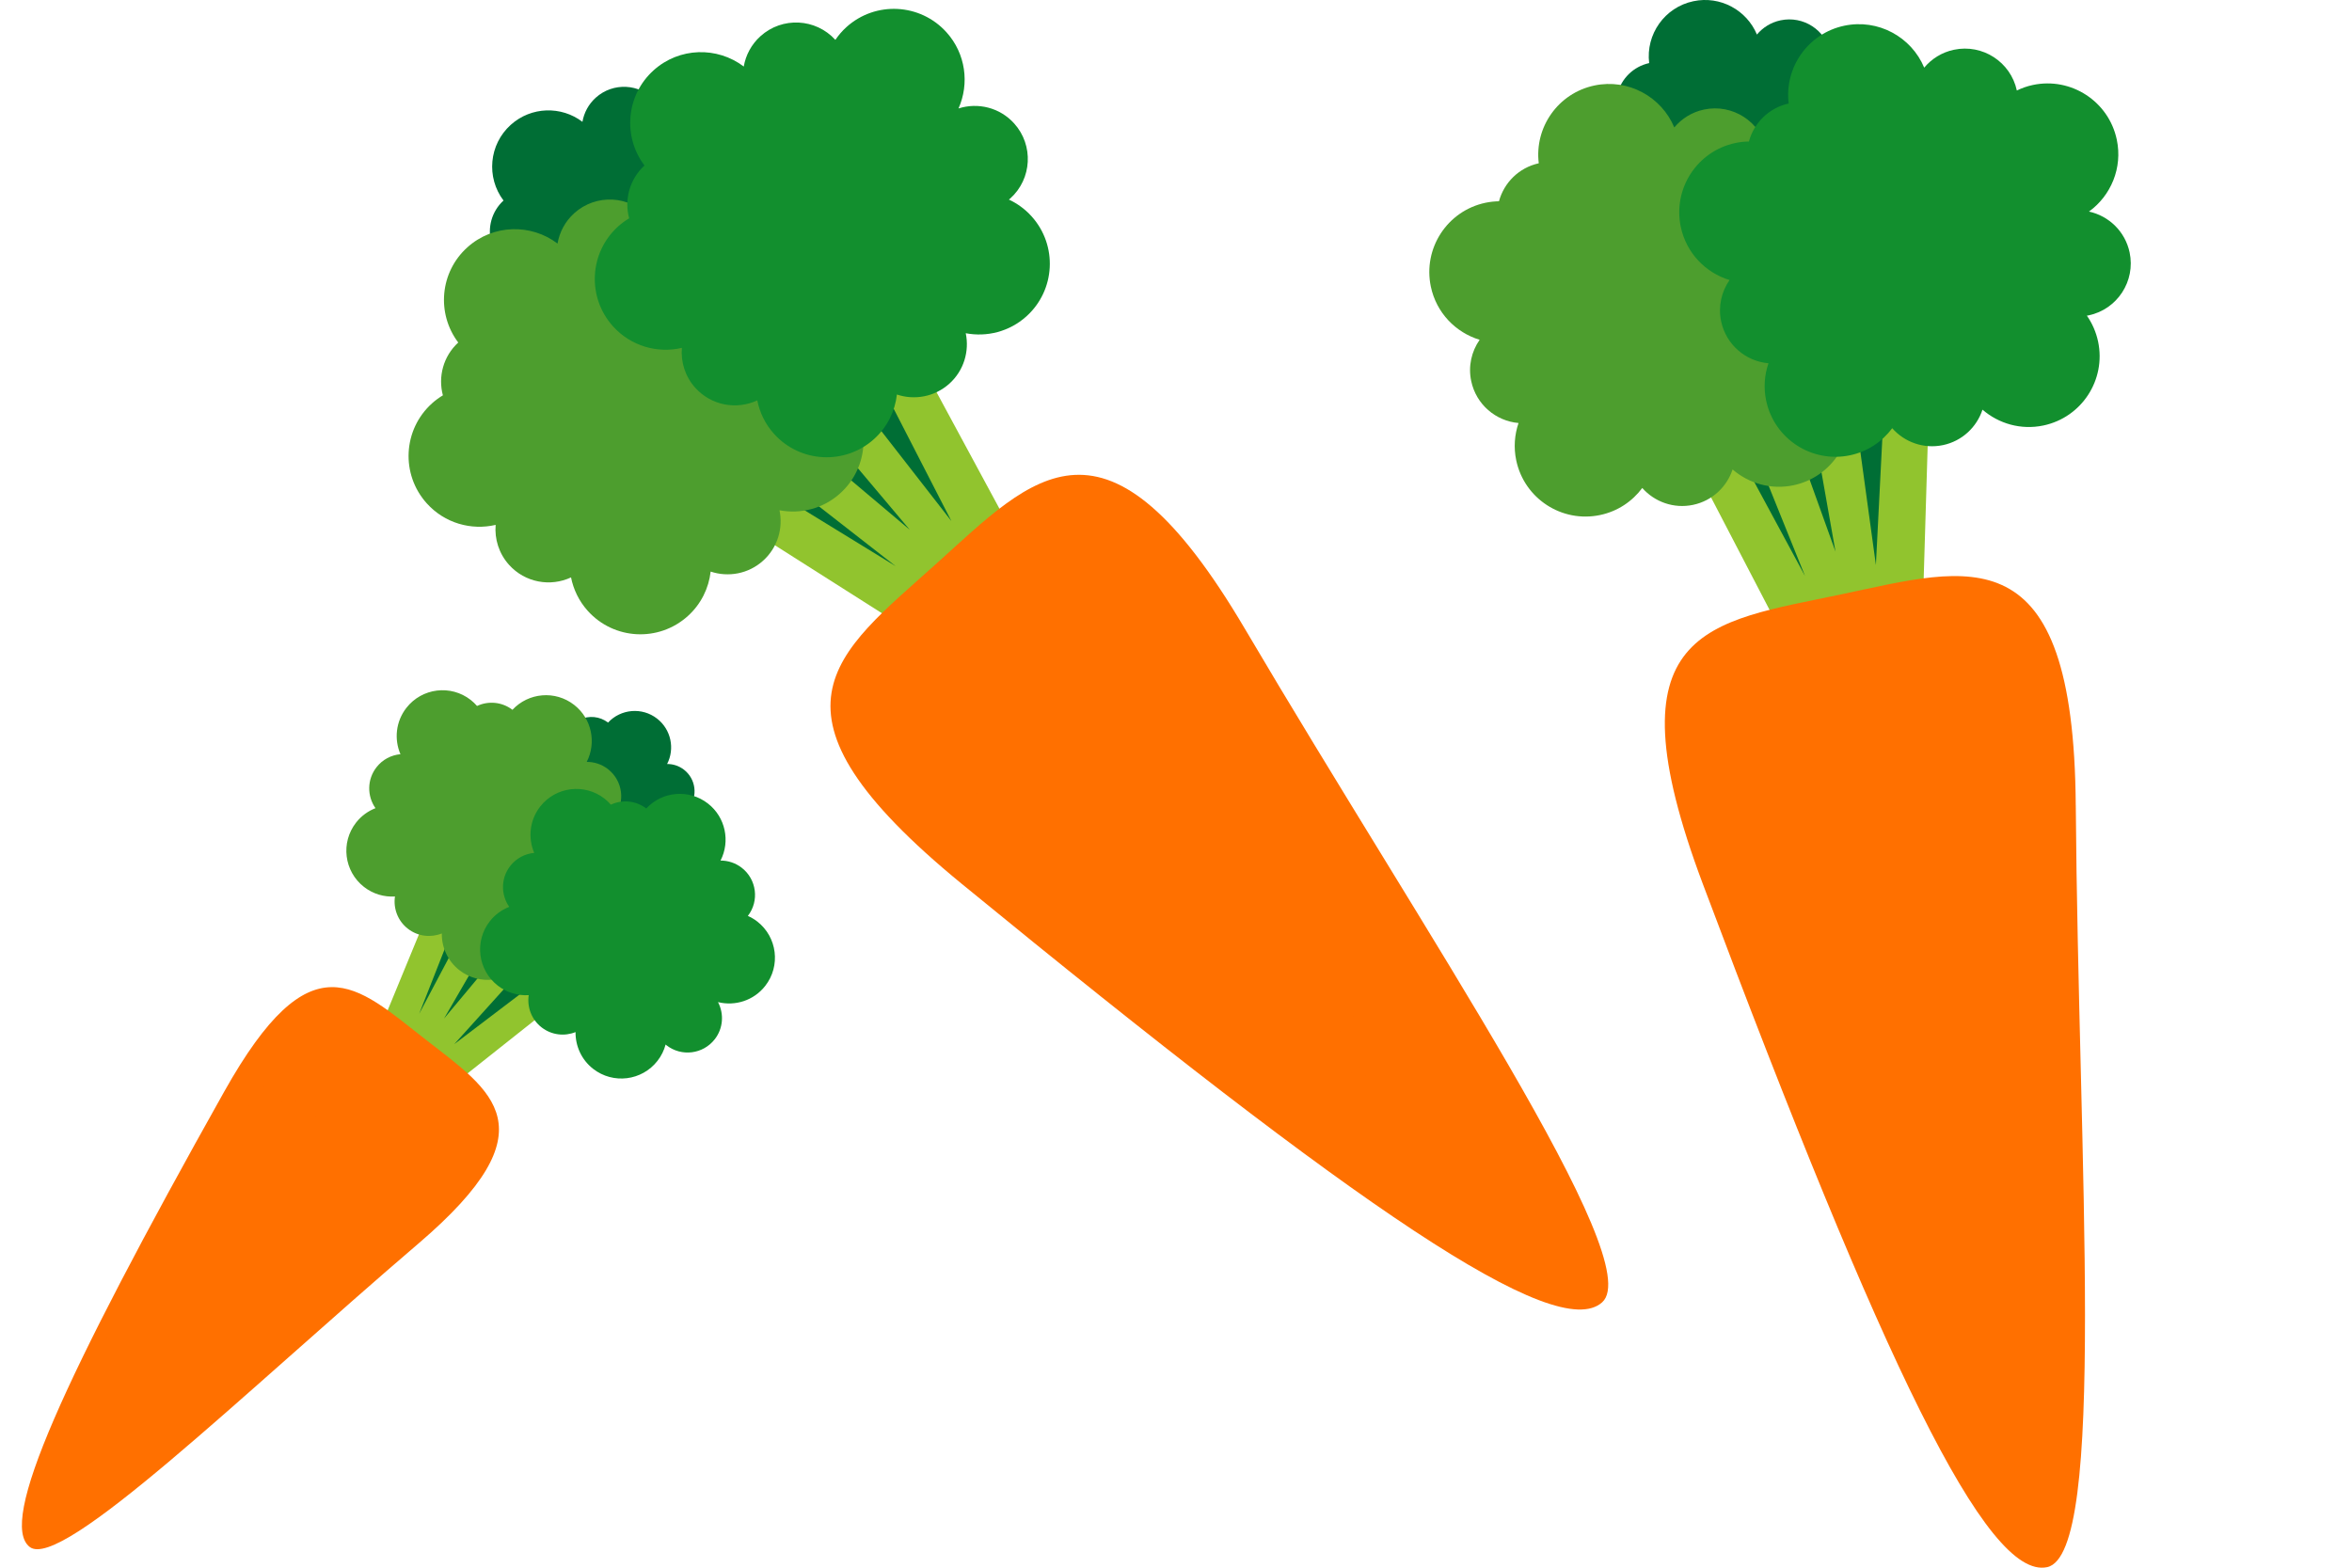 <?xml version="1.0" encoding="UTF-8"?><svg xmlns="http://www.w3.org/2000/svg" width="1200" height="800" viewBox="0 0 1200 800"><g style="isolation:isolate;"><g id="illust"><polygon points="196.6 578.69 181.14 568.58 225.1 470.38 272.56 507.94 196.6 578.69" style="fill:#006e35;"/><polygon points="287.08 509.28 277.71 497.93 231.76 532.84 272.77 487.39 261.64 477.74 226.54 519.79 257.72 466 244.84 458.86 213.87 517.33 233.71 467 220.2 461.14 179.23 560.63 202.76 576.14 287.08 509.28" style="fill:#91c42e;"/><path d="M213.59,634.49c-89.29,76.39-182.41,167.43-198.44,154.92-16.04-12.51,16.27-84.41,99.22-232.31,44.34-79.05,67.22-54.35,102.76-26.64,33.94,26.47,65.26,45.18-3.53,104.03Z" style="fill:#ff7000;"/><path d="M169.04,578.91c-.82,1.06-10.8-5.34-22.28-14.3-11.48-8.96-20.12-17.07-19.29-18.13.83-1.06,10.8,5.34,22.28,14.3,11.48,8.96,20.12,17.07,19.29,18.13Z" style="fill:#ff7000; mix-blend-mode:screen;"/><path d="M152.44,586.22c-.82,1.06-8.51-3.55-17.17-10.31-8.66-6.75-15-13.09-14.18-14.14.82-1.06,8.51,3.56,17.17,10.31,8.66,6.75,15,13.08,14.18,14.14Z" style="fill:#ff7000; mix-blend-mode:screen;"/><path d="M96.76,692.92c-.82,1.06-9.59-4.4-19.57-12.19-9.98-7.79-17.41-14.96-16.59-16.02.83-1.06,9.59,4.4,19.58,12.18,9.98,7.79,17.41,14.96,16.58,16.02Z" style="fill:#ff7000; mix-blend-mode:screen;"/><path d="M80.5,701.37c-.83,1.06-7.6-2.84-15.12-8.71-7.52-5.87-12.96-11.49-12.14-12.55.83-1.06,7.6,2.84,15.13,8.71,7.53,5.87,12.96,11.49,12.13,12.55Z" style="fill:#ff7000; mix-blend-mode:screen;"/><path d="M179.5,658.46c-.82,1.06-11.58-5.95-24.01-15.65-12.43-9.7-21.84-18.42-21.02-19.47.83-1.06,11.57,5.94,24.01,15.64,12.43,9.7,21.85,18.42,21.02,19.48Z" style="fill:#ff7000; mix-blend-mode:screen;"/><path d="M166.75,669.64c-.82,1.05-9.1-4.01-18.47-11.32-9.38-7.31-16.31-14.1-15.48-15.16.83-1.06,9.1,4.01,18.47,11.32,9.37,7.31,16.3,14.1,15.48,15.16Z" style="fill:#ff7000; mix-blend-mode:screen;"/><path d="M339.36,447.32c6.91,1.72,14.49-.62,19.15-6.59,6.32-8.1,4.87-19.78-3.22-26.1-1.2-.94-2.49-1.69-3.83-2.29,4.68-6.07,3.6-14.8-2.46-19.53-2.57-2-5.61-2.95-8.63-2.94,4-7.78,2.05-17.56-5.1-23.14-7.67-5.98-18.54-4.99-25.04,2-4.26-3.26-9.81-3.68-14.36-1.55-.77-.88-1.62-1.71-2.58-2.45-8.1-6.31-19.78-4.87-26.1,3.23-4.32,5.54-5.01,12.77-2.41,18.8-3.7.34-7.25,2.14-9.72,5.3-3.87,4.96-3.85,11.71-.41,16.6-3.01,1.18-5.76,3.13-7.89,5.87-6.32,8.1-4.87,19.78,3.23,26.09,3.72,2.9,8.2,4.15,12.57,3.88-.72,4.81,1.1,9.86,5.21,13.07,4.06,3.17,9.33,3.72,13.8,1.93-.07,5.61,2.37,11.19,7.14,14.91,8.09,6.31,19.78,4.87,26.1-3.22,1.59-2.04,2.68-4.3,3.31-6.65.12.1.22.21.35.31,6.07,4.73,14.84,3.65,19.58-2.42,3.48-4.46,3.81-10.37,1.33-15.08Z" style="fill:#006e35;"/><path d="M298.07,461.03c8.69,2.16,18.22-.78,24.09-8.29,7.94-10.19,6.12-24.88-4.06-32.82-1.52-1.18-3.13-2.12-4.81-2.88,5.9-7.64,4.52-18.61-3.09-24.55-3.22-2.51-7.05-3.71-10.85-3.69,5.03-9.79,2.58-22.08-6.42-29.1-9.64-7.52-23.32-6.28-31.48,2.51-5.36-4.1-12.33-4.63-18.06-1.96-.97-1.1-2.04-2.14-3.24-3.08-10.18-7.94-24.87-6.12-32.81,4.06-5.44,6.97-6.29,16.05-3.03,23.64-4.65.43-9.12,2.68-12.22,6.66-4.87,6.24-4.85,14.73-.52,20.88-3.78,1.48-7.24,3.94-9.92,7.38-7.94,10.18-6.12,24.87,4.06,32.81,4.68,3.65,10.31,5.22,15.8,4.88-.9,6.05,1.39,12.4,6.56,16.43,5.11,3.99,11.74,4.68,17.34,2.43-.09,7.06,2.98,14.07,8.98,18.75,10.18,7.94,24.88,6.12,32.82-4.06,2-2.56,3.38-5.41,4.16-8.36.15.12.29.26.44.38,7.63,5.96,18.65,4.6,24.62-3.04,4.38-5.61,4.79-13.05,1.68-18.96Z" style="fill:#4d9e2e;"/><path d="M366.36,511.39c8.69,2.15,18.22-.78,24.08-8.3,7.94-10.18,6.12-24.88-4.06-32.82-1.52-1.18-3.14-2.12-4.82-2.87,5.9-7.64,4.52-18.62-3.1-24.55-3.22-2.51-7.05-3.71-10.84-3.7,5.03-9.79,2.58-22.08-6.42-29.1-9.64-7.52-23.32-6.28-31.48,2.52-5.35-4.1-12.33-4.63-18.06-1.95-.97-1.11-2.04-2.15-3.24-3.08-10.18-7.94-24.87-6.12-32.82,4.06-5.44,6.97-6.29,16.05-3.04,23.63-4.65.43-9.12,2.69-12.22,6.66-4.87,6.24-4.85,14.73-.52,20.88-3.79,1.48-7.24,3.93-9.93,7.37-7.94,10.18-6.12,24.87,4.06,32.81,4.68,3.65,10.31,5.22,15.8,4.88-.9,6.05,1.38,12.4,6.55,16.43,5.11,3.98,11.74,4.68,17.34,2.42-.08,7.06,2.98,14.07,8.97,18.75,10.18,7.94,24.88,6.13,32.82-4.05,2-2.56,3.38-5.41,4.16-8.36.15.12.28.26.44.38,7.63,5.96,18.66,4.59,24.62-3.05,4.38-5.61,4.79-13.04,1.68-18.96Z" style="fill:#128f2e;"/><rect y="0" width="1200" height="800" style="fill:none;"/><polygon points="976.24 375.52 948.89 383.71 876.68 233.98 968.3 215.32 976.24 375.52" style="fill:#006e35;"/><polygon points="984.35 199.51 961.61 199.27 957.09 288.32 944.24 194.62 921.76 198.14 936.47 281.48 903.99 191.08 882.72 199.19 920.96 294 881.26 220.45 860.88 230.56 937.6 378.05 979.35 365.7 984.35 199.51" style="fill:#91c42e;"/><path d="M1059.07,411.02c1.32,181.55,16.11,382.22-14.64,388.71-30.76,6.49-83.51-103.28-175.61-348.58-49.22-131.1,2.75-133.54,70.87-147.91,65.07-13.73,118.37-32.09,119.37,107.78Z" style="fill:#ff7000;"/><path d="M949.05,408.28c.43,2.03-17.07,7.44-39.08,12.08-22.01,4.64-40.2,6.76-40.63,4.73-.43-2.03,17.07-7.44,39.08-12.08,22.01-4.64,40.2-6.76,40.63-4.73Z" style="fill:#ff7000; mix-blend-mode:screen;"/><path d="M941.14,435.18c.43,2.02-12.67,6.51-29.27,10.01-16.6,3.5-30.4,4.69-30.82,2.66-.43-2.02,12.68-6.51,29.27-10.02,16.6-3.5,30.39-4.69,30.82-2.66Z" style="fill:#ff7000; mix-blend-mode:screen;"/><path d="M1011.73,607.22c.43,2.02-14.75,6.94-33.89,10.98-19.14,4.04-35.02,5.67-35.44,3.65-.43-2.03,14.75-6.96,33.89-10.99,19.14-4.04,35.01-5.66,35.43-3.63Z" style="fill:#ff7000; mix-blend-mode:screen;"/><path d="M1005.52,634.84c.42,2.03-10.92,6.14-25.35,9.19-14.43,3.04-26.48,3.86-26.91,1.84-.43-2.04,10.93-6.15,25.36-9.19,14.43-3.04,26.48-3.86,26.91-1.83Z" style="fill:#ff7000; mix-blend-mode:screen;"/><path d="M1053.43,475.16c.42,2.02-18.56,7.75-42.4,12.78-23.84,5.03-43.51,7.46-43.94,5.44-.43-2.03,18.55-7.75,42.39-12.78,23.84-5.03,43.51-7.47,43.95-5.43Z" style="fill:#ff7000; mix-blend-mode:screen;"/><path d="M1053.94,501.37c.42,2.02-13.8,6.75-31.77,10.54-17.98,3.79-32.9,5.22-33.32,3.19-.43-2.03,13.8-6.75,31.77-10.55,17.97-3.79,32.89-5.22,33.32-3.18Z" style="fill:#ff7000; mix-blend-mode:screen;"/><path d="M963.23,76.04c8.92-6.45,13.7-17.73,11.29-29.19-3.27-15.53-18.52-25.46-34.04-22.19-2.31.49-4.47,1.27-6.51,2.25-2.51-11.58-13.9-18.99-25.52-16.54-4.92,1.04-9.07,3.69-12.06,7.26-5.2-12.48-18.7-19.91-32.41-17.01-14.7,3.1-24.36,16.92-22.57,31.57-8.1,1.79-14.11,7.92-16.14,15.42-1.81.03-3.63.22-5.46.6-15.52,3.28-25.45,18.51-22.18,34.04,2.25,10.63,10.09,18.63,19.8,21.57-3.28,4.71-4.7,10.7-3.42,16.76,2.01,9.51,10,16.21,19.2,17.02-1.61,4.73-2.04,9.92-.93,15.17,3.27,15.52,18.51,25.45,34.04,22.18,7.13-1.51,13.07-5.55,17.1-10.98,4.97,5.64,12.75,8.52,20.62,6.86,7.79-1.64,13.69-7.32,16.01-14.38,6.55,5.67,15.58,8.34,24.72,6.41,15.51-3.27,25.46-18.51,22.18-34.04-.82-3.91-2.41-7.45-4.56-10.53.24-.04.47-.06.71-.11,11.64-2.46,19.09-13.89,16.63-25.54-1.8-8.56-8.46-14.83-16.49-16.6Z" style="fill:#006e35;"/><path d="M938.3,138.47c11.2-8.12,17.23-22.3,14.19-36.71-4.12-19.53-23.29-32.01-42.81-27.89-2.91.61-5.63,1.59-8.2,2.82-3.15-14.57-17.48-23.87-32.08-20.79-6.18,1.3-11.4,4.63-15.17,9.13-6.56-15.7-23.51-25.04-40.77-21.4-18.48,3.9-30.64,21.29-28.38,39.69-10.18,2.25-17.74,9.96-20.3,19.39-2.27.04-4.56.28-6.87.76-19.52,4.12-32,23.28-27.89,42.81,2.82,13.37,12.69,23.42,24.9,27.12-4.13,5.92-5.92,13.45-4.3,21.07,2.52,11.97,12.57,20.4,24.14,21.4-2.02,5.94-2.56,12.47-1.17,19.07,4.12,19.52,23.28,32,42.8,27.88,8.97-1.89,16.44-6.98,21.5-13.8,6.26,7.08,16.03,10.7,25.94,8.61,9.8-2.07,17.22-9.2,20.14-18.07,8.25,7.14,19.59,10.49,31.09,8.07,19.52-4.12,32.01-23.29,27.89-42.81-1.03-4.91-3.03-9.38-5.74-13.24.3-.06.59-.08.89-.15,14.64-3.09,24.01-17.45,20.92-32.11-2.27-10.76-10.64-18.65-20.72-20.87Z" style="fill:#4d9e2e;"/><path d="M1065.81,107.96c11.2-8.12,17.23-22.3,14.18-36.71-4.12-19.53-23.29-32.01-42.8-27.89-2.91.61-5.63,1.59-8.19,2.83-3.15-14.57-17.49-23.88-32.09-20.8-6.18,1.3-11.41,4.64-15.17,9.13-6.56-15.69-23.51-25.03-40.77-21.4-18.49,3.9-30.63,21.29-28.38,39.7-10.17,2.24-17.74,9.96-20.29,19.39-2.28.04-4.57.27-6.87.76-19.52,4.12-32,23.28-27.89,42.81,2.82,13.37,12.68,23.42,24.89,27.13-4.12,5.91-5.9,13.45-4.3,21.06,2.53,11.97,12.57,20.4,24.15,21.41-2.03,5.94-2.57,12.47-1.18,19.07,4.12,19.52,23.28,32,42.81,27.88,8.97-1.89,16.43-6.98,21.5-13.81,6.25,7.08,16.02,10.71,25.93,8.62,9.79-2.07,17.21-9.21,20.14-18.08,8.25,7.13,19.59,10.49,31.08,8.07,19.53-4.12,32.02-23.29,27.9-42.81-1.04-4.91-3.03-9.38-5.73-13.24.29-.05.59-.08.89-.14,14.64-3.09,24.01-17.46,20.92-32.11-2.27-10.76-10.64-18.65-20.72-20.86Z" style="fill:#128f2e;"/><polygon points="545.71 331.75 526.16 352.55 388.6 259.21 458.51 197.13 545.71 331.75" style="fill:#006e35;"/><polygon points="464.47 175.4 444.67 186.59 485.41 265.91 427.32 191.28 409.63 205.6 464.15 270.34 390.72 208.41 376.38 226.09 457 288.94 385.77 245.21 373.21 264.18 513.55 353.32 543.47 321.7 464.47 175.4" style="fill:#91c42e;"/><path d="M635.18,320.93c92.18,156.42,205.6,322.61,182.25,343.64-23.36,21.03-124.04-47.48-326.73-213.53-108.32-88.75-64.58-116.91-12.85-163.51,49.41-44.5,86.32-87.12,157.32,33.39Z" style="fill:#ff7000;"/><path d="M538.61,373.73c1.39,1.54-11.04,14.99-27.76,30.05-16.72,15.06-31.39,26.01-32.78,24.47-1.39-1.54,11.04-14.99,27.76-30.05,16.72-15.06,31.39-26.01,32.78-24.47Z" style="fill:#ff7000; mix-blend-mode:screen;"/><path d="M545.26,400.97c1.39,1.54-7.7,11.98-20.3,23.34-12.61,11.35-23.95,19.3-25.33,17.76-1.39-1.54,7.7-11.99,20.3-23.34,12.61-11.35,23.95-19.3,25.33-17.76Z" style="fill:#ff7000; mix-blend-mode:screen;"/><path d="M692.6,514.42c1.39,1.53-9.28,13.4-23.81,26.49-14.54,13.09-27.45,22.46-28.83,20.93-1.39-1.54,9.27-13.41,23.81-26.51,14.54-13.09,27.45-22.46,28.84-20.91Z" style="fill:#ff7000; mix-blend-mode:screen;"/><path d="M701.08,541.43c1.38,1.54-6.37,10.79-17.33,20.66-10.96,9.87-20.98,16.62-22.36,15.08-1.39-1.55,6.37-10.8,17.33-20.67,10.96-9.87,20.97-16.62,22.36-15.08Z" style="fill:#ff7000; mix-blend-mode:screen;"/><path d="M662.46,379.25c1.38,1.54-12.17,16.01-30.28,32.32-18.1,16.3-33.9,28.27-35.29,26.73-1.39-1.54,12.16-16.01,30.26-32.31,18.1-16.3,33.9-28.28,35.3-26.74Z" style="fill:#ff7000; mix-blend-mode:screen;"/><path d="M676.04,401.67c1.38,1.54-8.56,12.76-22.2,25.05-13.65,12.3-25.84,21.01-27.23,19.47-1.39-1.54,8.55-12.76,22.2-25.06,13.65-12.29,25.84-21,27.23-19.46Z" style="fill:#ff7000; mix-blend-mode:screen;"/><path d="M384.29,79.17c4.48-10.05,2.96-22.21-4.87-30.91-10.62-11.79-28.79-12.74-40.58-2.12-1.75,1.58-3.24,3.34-4.51,5.21-7.98-8.76-21.55-9.46-30.37-1.51-3.74,3.37-6,7.74-6.8,12.33-10.76-8.19-26.16-7.85-36.57,1.53-11.16,10.06-12.59,26.86-3.7,38.63-6.11,5.61-8.24,13.93-6.23,21.44-1.55.93-3.03,2.01-4.43,3.26-11.78,10.62-12.74,28.78-2.12,40.58,7.27,8.07,18.07,11.05,27.95,8.73-.48,5.72,1.3,11.61,5.44,16.22,6.5,7.22,16.78,9.01,25.15,5.1.98,4.9,3.22,9.61,6.8,13.59,10.62,11.79,28.78,12.74,40.57,2.12,5.41-4.88,8.53-11.36,9.29-18.08,7.13,2.38,15.3.98,21.28-4.41,5.92-5.33,8.17-13.2,6.64-20.47,8.51,1.62,17.66-.6,24.6-6.85,11.78-10.61,12.74-28.78,2.12-40.57-2.67-2.97-5.83-5.24-9.23-6.83.18-.15.37-.28.56-.45,8.84-7.96,9.55-21.59,1.59-30.44-5.85-6.5-14.76-8.59-22.59-6.09Z" style="fill:#006e35;"/><path d="M394.01,145.68c5.62-12.64,3.72-27.93-6.13-38.88-13.36-14.83-36.2-16.02-51.03-2.66-2.21,1.99-4.07,4.2-5.68,6.55-10.03-11.03-27.09-11.89-38.18-1.91-4.69,4.23-7.54,9.73-8.54,15.51-13.55-10.29-32.9-9.87-46,1.93-14.04,12.64-15.83,33.78-4.65,48.57-7.68,7.05-10.36,17.51-7.84,26.95-1.94,1.17-3.81,2.52-5.56,4.11-14.82,13.35-16.02,36.19-2.66,51.02,9.14,10.15,22.72,13.9,35.14,10.98-.6,7.2,1.63,14.6,6.84,20.39,8.18,9.09,21.1,11.34,31.62,6.41,1.23,6.15,4.04,12.08,8.55,17.09,13.35,14.82,36.19,16.02,51.01,2.66,6.82-6.14,10.72-14.28,11.68-22.72,8.96,2.99,19.24,1.22,26.76-5.56,7.44-6.7,10.28-16.6,8.36-25.73,10.72,2.04,22.21-.75,30.94-8.61,14.82-13.35,16.02-36.2,2.67-51.02-3.36-3.73-7.32-6.59-11.6-8.58.23-.2.47-.37.7-.57,11.12-10.01,12.02-27.14,2-38.27-7.36-8.17-18.56-10.8-28.39-7.66Z" style="fill:#4d9e2e;"/><path d="M489.04,55.34c5.62-12.64,3.72-27.94-6.14-38.87-13.36-14.83-36.2-16.02-51.02-2.67-2.21,1.99-4.08,4.2-5.67,6.55-10.03-11.03-27.11-11.89-38.19-1.9-4.69,4.22-7.55,9.73-8.55,15.5-13.55-10.28-32.9-9.87-46,1.93-14.04,12.64-15.83,33.78-4.65,48.58-7.68,7.04-10.36,17.51-7.83,26.95-1.95,1.17-3.82,2.53-5.57,4.1-14.83,13.35-16.02,36.19-2.66,51.02,9.14,10.15,22.72,13.9,35.14,10.99-.6,7.18,1.63,14.59,6.84,20.38,8.19,9.09,21.1,11.34,31.63,6.41,1.23,6.16,4.03,12.08,8.54,17.09,13.35,14.82,36.19,16.01,51.02,2.66,6.81-6.14,10.72-14.28,11.68-22.73,8.96,2.99,19.23,1.23,26.76-5.54,7.44-6.7,10.27-16.59,8.36-25.74,10.72,2.03,22.21-.75,30.94-8.6,14.83-13.35,16.03-36.2,2.67-51.03-3.36-3.73-7.33-6.59-11.6-8.58.23-.19.47-.36.7-.56,11.12-10.01,12.02-27.15,2-38.28-7.36-8.17-18.56-10.8-28.39-7.66Z" style="fill:#128f2e;"/></g></g></svg>